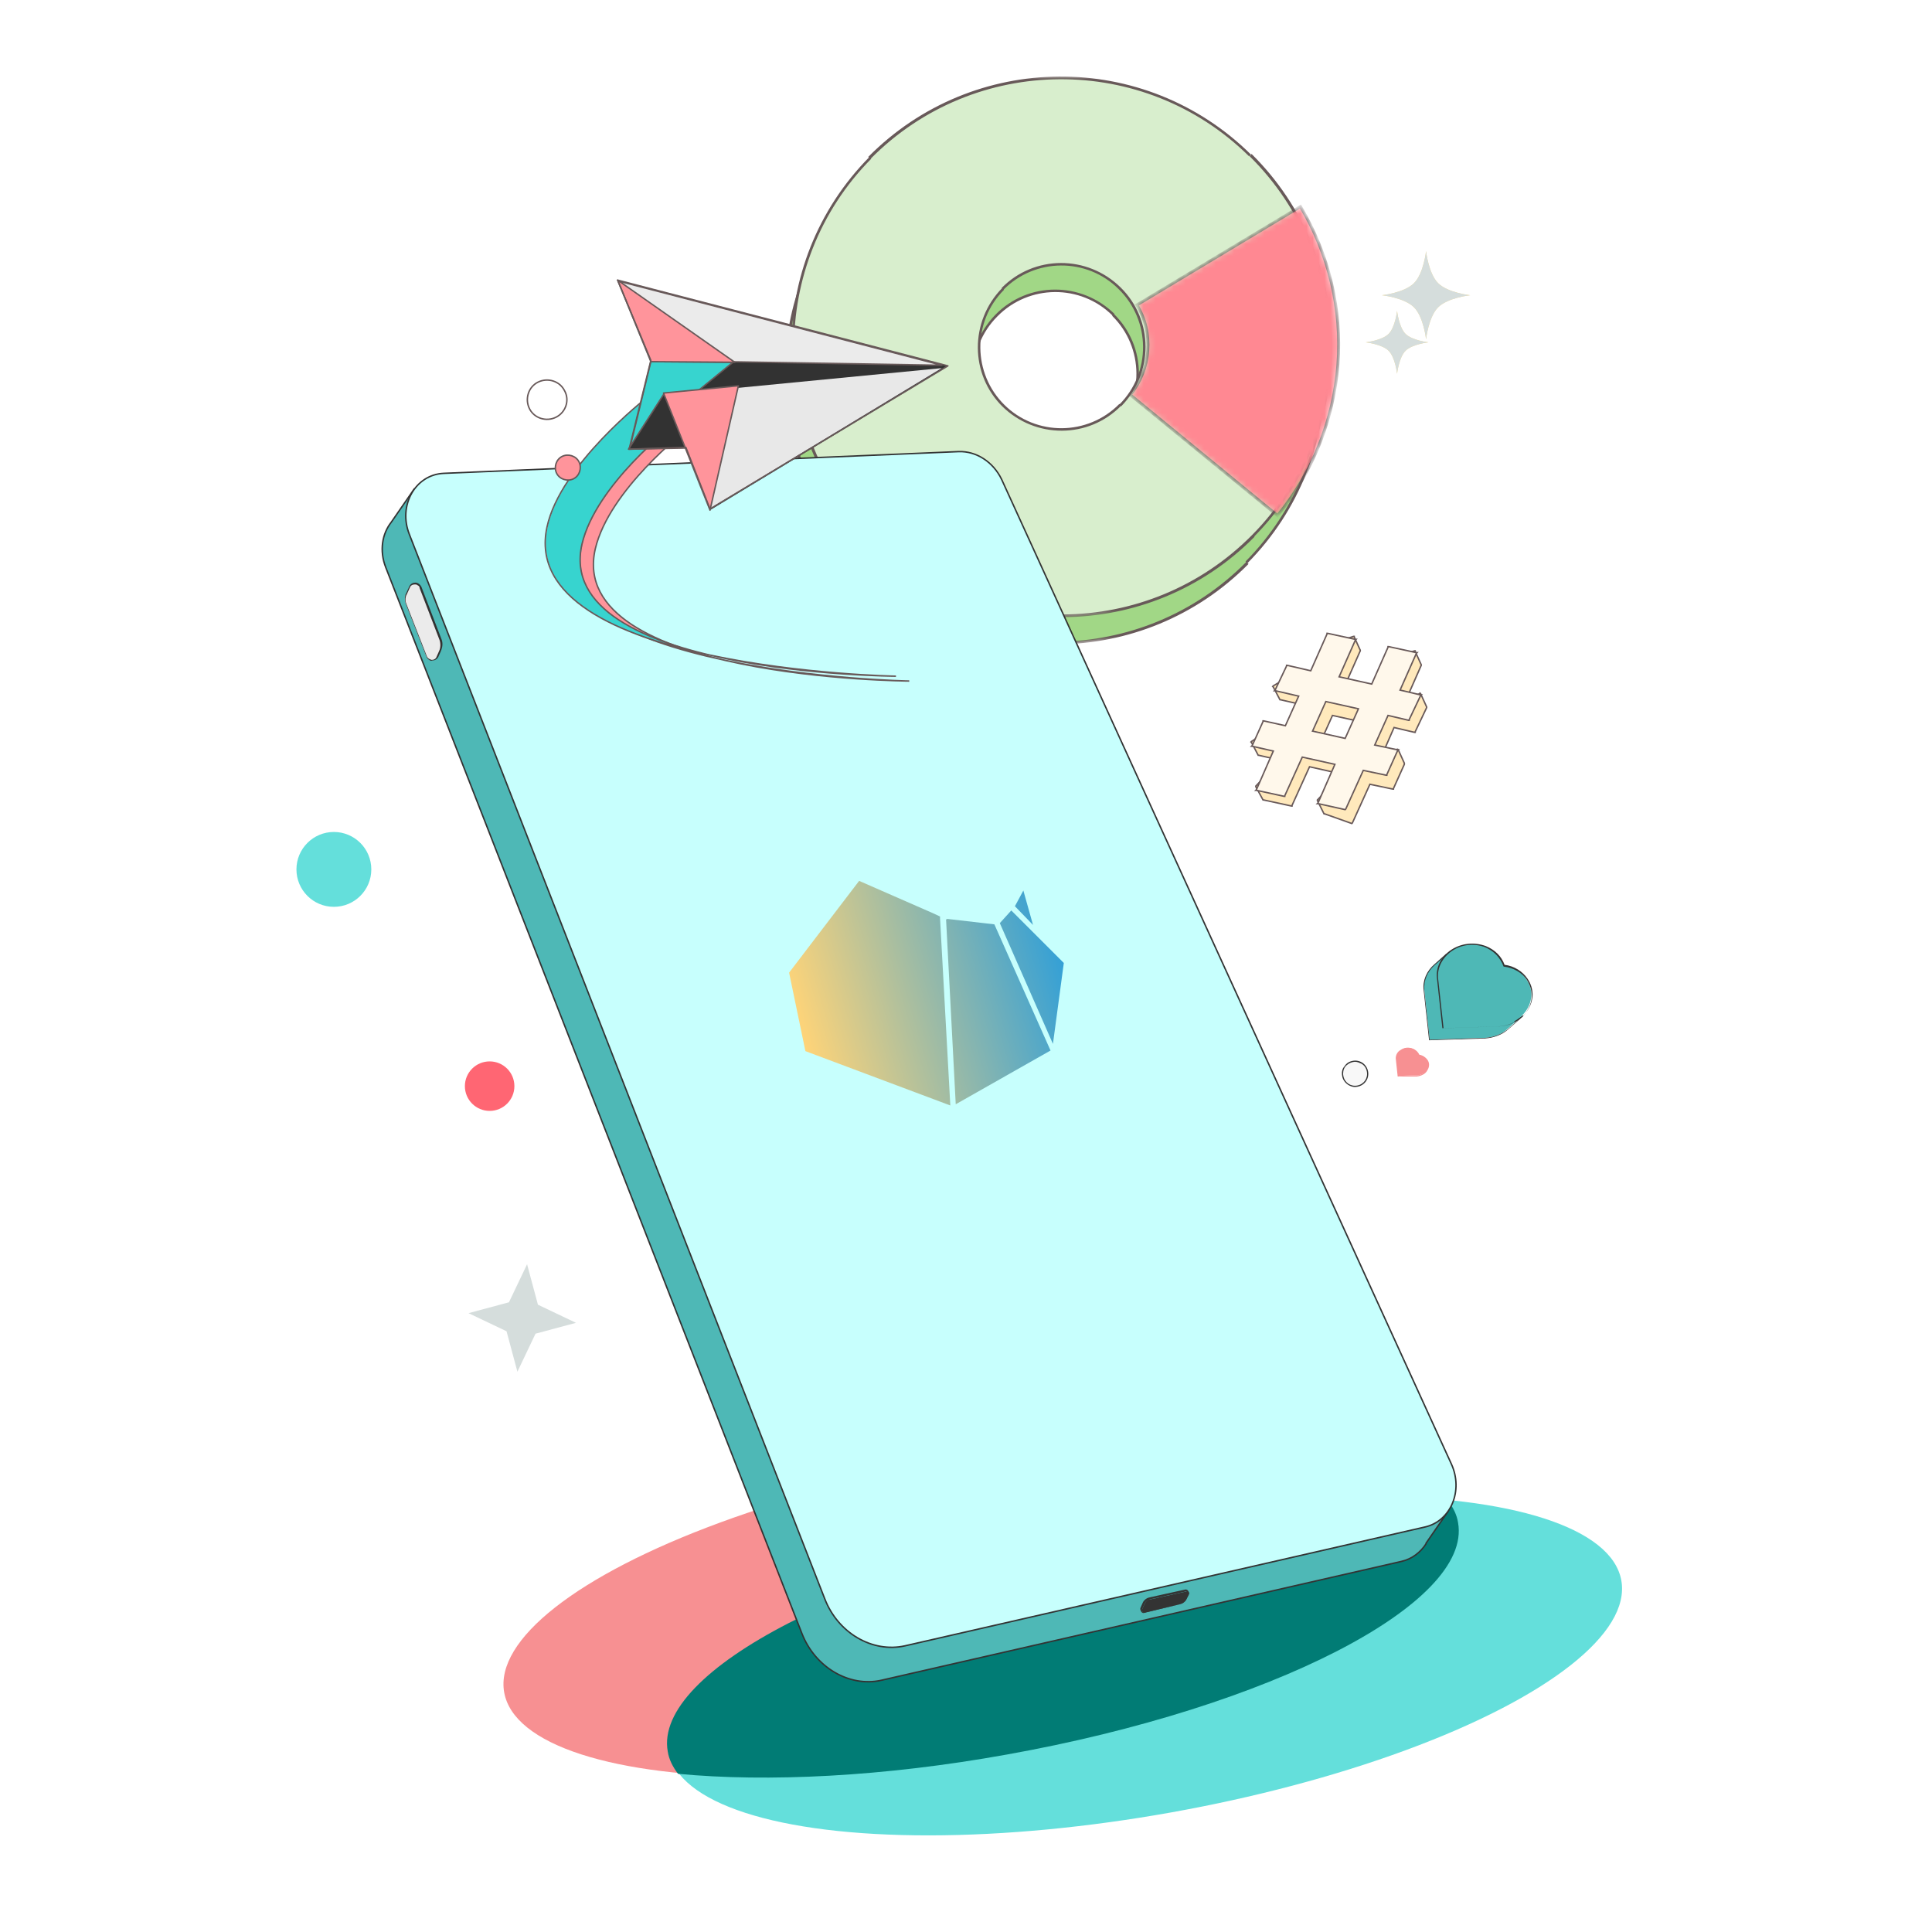 <?xml version="1.0" encoding="utf-8"?>
<!-- Generator: Adobe Illustrator 26.2.1, SVG Export Plug-In . SVG Version: 6.00 Build 0)  -->
<svg version="1.1" id="Layer_1" xmlns="http://www.w3.org/2000/svg" xmlns:xlink="http://www.w3.org/1999/xlink" x="0px" y="0px"
	 viewBox="0 0 320 320" style="enable-background:new 0 0 320 320;" xml:space="preserve">
<style type="text/css">
	.st0{fill:#D5DDDC;}
	.st1{fill-rule:evenodd;clip-rule:evenodd;fill:#A1D786;}
	.st2{fill:#FFFFFF;filter:url(#Adobe_OpacityMaskFilter);}
	.st3{fill-rule:evenodd;clip-rule:evenodd;}
	.st4{mask:url(#path-2-outside-1_598_56084_00000130639670643411275540000007337632206406967695_);fill:#685959;}
	.st5{fill-rule:evenodd;clip-rule:evenodd;fill:#D8EECD;}
	.st6{fill:#FFFFFF;filter:url(#Adobe_OpacityMaskFilter_00000095322623622467984160000013978699506074082445_);}
	.st7{mask:url(#path-4-outside-2_598_56084_00000063593098057028409040000013058500226527513018_);fill:#685959;}
	.st8{fill:#64DFDB;}
	.st9{fill:#F79092;}
	.st10{fill-rule:evenodd;clip-rule:evenodd;fill:#017C75;}
	.st11{fill:#4EB8B6;stroke:#333333;stroke-width:0.24;}
	.st12{fill:#C7FFFD;stroke:#333333;stroke-width:0.24;}
	.st13{fill:#EBEBEB;}
	.st14{fill:#323232;}
	.st15{fill:#333333;}
	.st16{fill:#FFE9BC;stroke:#685959;stroke-width:0.24;}
	.st17{fill:#FFF8EB;stroke:#685959;stroke-width:0.24;}
	.st18{fill:#FF949B;}
	.st19{fill:none;stroke:#685959;stroke-width:0.24;stroke-linecap:round;}
	.st20{fill:#37D4CF;}
	.st21{fill:#EBEBEB;stroke:#685959;stroke-width:0.24;stroke-linecap:round;stroke-linejoin:round;}
	.st22{fill:#D6D5D5;}
	.st23{fill-opacity:0.2;}
	.st24{fill:none;stroke:#685959;stroke-width:0.24;stroke-linecap:round;stroke-linejoin:round;}
	.st25{fill:#E8E8E8;stroke:#323232;stroke-width:0.24;stroke-linecap:round;stroke-linejoin:round;}
	.st26{fill:#FF949B;stroke:#685959;stroke-width:0.24;stroke-linecap:round;stroke-linejoin:round;}
	.st27{fill:#FFFFFF;stroke:#685959;stroke-width:0.24;}
	.st28{fill:#FF949B;stroke:#685959;stroke-width:0.24;}
	.st29{fill:#F8F8F8;}
	.st30{fill:#4EB8B6;}
	.st31{fill:#FFDF8A;}
	.st32{fill:#FF6673;}
	.st33{fill:#FFFFFF;filter:url(#Adobe_OpacityMaskFilter_00000159454692185886130670000011289937270794590641_);}
	
		.st34{mask:url(#path-45-inside-3_598_56084_00000093135449791595155490000014645181927299670199_);fill:#FF8892;stroke:#685959;stroke-width:0.48;}
	.st35{fill:url(#SVGID_1_);}
</style>
<path class="st0" d="M87.3,209.4l1.8,6.7l6.3,3l-6.7,1.8l-3,6.3l-1.8-6.7l-6.3-3l6.7-1.8L87.3,209.4z"/>
<path class="st1" d="M143.4,93.6c17.5,17.3,45.8,17.1,63.1-0.4c17.3-17.5,17.1-45.8-0.4-63.1C188.6,12.8,160.3,13,143,30.6
	S125.9,76.3,143.4,93.6z M165.1,71.7c5.4,5.3,14.1,5.3,19.4-0.1c5.3-5.4,5.3-14.1-0.1-19.4c-5.4-5.3-14.1-5.3-19.4,0.1
	C159.7,57.6,159.7,66.3,165.1,71.7z"/>
<defs>
	<filter id="Adobe_OpacityMaskFilter" filterUnits="userSpaceOnUse" x="129.9" y="17" width="89.7" height="89.7">
		<feColorMatrix  type="matrix" values="1 0 0 0 0  0 1 0 0 0  0 0 1 0 0  0 0 0 1 0"/>
	</filter>
</defs>
<mask maskUnits="userSpaceOnUse" x="129.9" y="17" width="89.7" height="89.7" id="path-2-outside-1_598_56084_00000130639670643411275540000007337632206406967695_">
	<rect x="110.4" y="-2.6" class="st2" width="128.7" height="128.7"/>
	<path class="st3" d="M143.4,93.6c17.5,17.3,45.8,17.1,63.1-0.4c17.3-17.5,17.1-45.8-0.4-63.1C188.6,12.8,160.3,13,143,30.6
		S125.9,76.3,143.4,93.6z M165.1,71.7c5.4,5.3,14.1,5.3,19.4-0.1c5.3-5.4,5.3-14.1-0.1-19.4c-5.4-5.3-14.1-5.3-19.4,0.1
		C159.7,57.6,159.7,66.3,165.1,71.7z"/>
</mask>
<path class="st4" d="M206.4,93.1c-17.2,17.4-45.3,17.6-62.7,0.4l-0.3,0.3c17.6,17.4,46,17.2,63.4-0.4L206.4,93.1z M205.9,30.3
	c17.4,17.2,17.6,45.3,0.4,62.7l0.3,0.3c17.4-17.6,17.2-46-0.4-63.4L205.9,30.3z M143.2,30.7c17.2-17.4,45.3-17.6,62.7-0.4l0.3-0.3
	c-17.6-17.4-46-17.2-63.4,0.4L143.2,30.7z M143.6,93.5c-17.4-17.2-17.6-45.3-0.4-62.7l-0.3-0.3c-17.4,17.6-17.2,46,0.4,63.4
	L143.6,93.5z M184.4,71.4c-5.2,5.3-13.8,5.4-19.1,0.1l-0.3,0.3c5.5,5.4,14.3,5.4,19.7-0.1L184.4,71.4z M184.2,52.3
	c5.3,5.2,5.4,13.8,0.1,19.1l0.3,0.3c5.4-5.5,5.4-14.3-0.1-19.7L184.2,52.3z M165.2,52.4c5.2-5.3,13.8-5.4,19.1-0.1l0.3-0.3
	c-5.5-5.4-14.3-5.4-19.7,0.1L165.2,52.4z M165.3,71.5c-5.3-5.2-5.4-13.8-0.1-19.1l-0.3-0.3c-5.4,5.5-5.4,14.3,0.1,19.7L165.3,71.5z"
	/>
<path class="st5" d="M144.5,89.2c17.5,17.3,45.8,17.1,63.1-0.4c17.3-17.5,17.1-45.8-0.4-63.1c-17.5-17.3-45.8-17.1-63.1,0.4
	C126.8,43.7,127,71.9,144.5,89.2z M166.2,67.2c5.4,5.3,14.1,5.3,19.4-0.1c5.3-5.4,5.3-14.1-0.1-19.4c-5.4-5.3-14.1-5.3-19.4,0.1
	C160.7,53.2,160.8,61.9,166.2,67.2z"/>
<defs>
	
		<filter id="Adobe_OpacityMaskFilter_00000025416852655218212200000001876117500883113362_" filterUnits="userSpaceOnUse" x="131" y="12.6" width="89.7" height="89.7">
		<feColorMatrix  type="matrix" values="1 0 0 0 0  0 1 0 0 0  0 0 1 0 0  0 0 0 1 0"/>
	</filter>
</defs>
<mask maskUnits="userSpaceOnUse" x="131" y="12.6" width="89.7" height="89.7" id="path-4-outside-2_598_56084_00000063593098057028409040000013058500226527513018_">
	
		<rect x="111.5" y="-7" style="fill:#FFFFFF;filter:url(#Adobe_OpacityMaskFilter_00000025416852655218212200000001876117500883113362_);" width="128.7" height="128.7"/>
	<path class="st3" d="M144.5,89.2c17.5,17.3,45.8,17.1,63.1-0.4c17.3-17.5,17.1-45.8-0.4-63.1c-17.5-17.3-45.8-17.1-63.1,0.4
		C126.8,43.7,127,71.9,144.5,89.2z M166.2,67.2c5.4,5.3,14.1,5.3,19.4-0.1c5.3-5.4,5.3-14.1-0.1-19.4c-5.4-5.3-14.1-5.3-19.4,0.1
		C160.7,53.2,160.8,61.9,166.2,67.2z"/>
</mask>
<path class="st7" d="M207.4,88.6c-17.2,17.4-45.3,17.6-62.7,0.4l-0.3,0.3c17.6,17.4,46,17.2,63.4-0.4L207.4,88.6z M207,25.9
	c17.4,17.2,17.6,45.3,0.4,62.7l0.3,0.3c17.4-17.6,17.2-46-0.4-63.4L207,25.9z M144.2,26.3c17.2-17.4,45.3-17.6,62.7-0.4l0.3-0.3
	c-17.6-17.4-46-17.2-63.4,0.4L144.2,26.3z M144.7,89c-17.4-17.2-17.6-45.3-0.4-62.7l-0.3-0.3c-17.4,17.6-17.2,46,0.4,63.4L144.7,89z
	 M185.4,66.9c-5.2,5.3-13.8,5.4-19.1,0.1l-0.3,0.3c5.5,5.4,14.3,5.4,19.7-0.1L185.4,66.9z M185.3,47.9c5.3,5.2,5.4,13.8,0.1,19.1
	l0.3,0.3c5.4-5.5,5.4-14.3-0.1-19.7L185.3,47.9z M166.2,48c5.2-5.3,13.8-5.4,19.1-0.1l0.3-0.3c-5.5-5.4-14.3-5.4-19.7,0.1L166.2,48z
	 M166.4,67.1c-5.3-5.2-5.4-13.8-0.1-19.1l-0.3-0.3c-5.4,5.5-5.4,14.3,0.1,19.7L166.4,67.1z"/>
<ellipse transform="matrix(0.984 -0.176 0.176 0.984 -45.615 37.693)" class="st8" cx="189.7" cy="276" rx="80.2" ry="24.7"/>
<ellipse transform="matrix(0.984 -0.176 0.176 0.984 -44.343 32.758)" class="st9" cx="162.5" cy="266.3" rx="80.2" ry="24.7"/>
<path class="st10" d="M166.8,290.6c43.6-7.8,77.1-25,74.7-38.4c-0.2-1.3-0.8-2.5-1.7-3.7c-14.8-1.4-33.9-0.5-54.5,3.2
	c-43.6,7.8-77.1,25-74.7,38.4c0.2,1.3,0.8,2.5,1.7,3.7C127.1,295.2,146.3,294.3,166.8,290.6z"/>
<path class="st11" d="M239.8,250.4l-3.6,5.2l0,0l0,0.1c-0.9,1.4-2.3,2.5-4,2.9l0,0.1l0-0.1l-86.2,19.7c-5.3,1.2-11-2.1-13.2-7.8
	L63.9,94c-1.1-2.8-0.6-5.6,0.9-7.5l0,0l0,0l3.8-5.5l1.8,0.7l0,2l0,0.1l0.1,0l84.3-3.6c2.9-0.1,5.7,1.7,7.1,4.6l0.1,0l-0.1,0
	l74.5,163.1l0,0c0,0,0,0,0,0c0,0,0,0,0,0c0,0,0,0,0,0l0,0.1l0.1,0l1.4-0.1l0.1,0L239.8,250.4z"/>
<path class="st12" d="M136.6,264.8L67.8,88.5c-1.9-4.8,1-9.9,5.7-10.1l85.3-3.6c2.9-0.1,5.7,1.7,7.1,4.6l0.1,0l-0.1,0l74.5,163.1
	c2,4.4-0.1,9.4-4.3,10.4l-86.2,19.7C144.5,273.8,138.8,270.5,136.6,264.8z"/>
<path class="st13" d="M67.8,97.2l-0.5,1.1c-0.3,0.5-0.3,1.2-0.1,1.7l3.4,8.7c0.3,0.8,1.4,0.9,1.8,0.1l0.4-0.9c0.3-0.6,0.3-1.3,0.1-2
	l-3.3-8.6C69.4,96.5,68.2,96.4,67.8,97.2z"/>
<path class="st14" d="M71.1,109.3c-0.2-0.1-0.4-0.3-0.5-0.6l-3.4-8.7c-0.2-0.6-0.2-1.3,0.1-1.8l0.5-1.1c0.2-0.4,0.6-0.6,1-0.6
	c0.4,0,0.8,0.3,1,0.7l3.3,8.6c0.3,0.7,0.2,1.4-0.1,2.1l-0.4,0.9c-0.2,0.4-0.6,0.6-1,0.6C71.4,109.5,71.2,109.4,71.1,109.3
	L71.1,109.3z M69.1,96.9c-0.1-0.1-0.2-0.1-0.4-0.1c-0.4,0-0.7,0.2-0.8,0.5l-0.5,1.1c-0.3,0.5-0.3,1.1-0.1,1.6l3.4,8.7
	c0.1,0.3,0.4,0.5,0.8,0.6c0.4,0,0.7-0.2,0.8-0.5l0.4-0.9c0.3-0.6,0.3-1.3,0.1-1.9l-3.3-8.6C69.5,97.1,69.3,97,69.1,96.9L69.1,96.9z"
	/>
<path class="st15" d="M196.9,264.1l-0.4,0.8c-0.2,0.4-0.6,0.7-1,0.8l-5.8,1.4c-0.4,0.1-0.7-0.3-0.5-0.6l0.4-0.9
	c0.2-0.4,0.5-0.7,1-0.7l5.9-1.3C196.7,263.3,197.1,263.8,196.9,264.1L196.9,264.1z"/>
<path class="st15" d="M189.2,267.1c-0.1,0-0.1-0.1-0.2-0.2c-0.1-0.2-0.2-0.4-0.1-0.6l0.4-0.9c0.2-0.4,0.6-0.7,1-0.8l5.9-1.3
	c0.2-0.1,0.5,0,0.6,0.2c0.1,0.2,0.2,0.4,0.1,0.6l-0.4,0.8c-0.2,0.4-0.6,0.7-1.1,0.8l-5.8,1.4C189.5,267.2,189.3,267.2,189.2,267.1
	L189.2,267.1z M196.6,263.6c-0.1,0-0.2-0.1-0.2,0l-5.9,1.3c-0.4,0.1-0.7,0.3-0.9,0.7l-0.4,0.9c-0.1,0.1,0,0.2,0,0.4
	c0.1,0.1,0.2,0.2,0.4,0.1l5.8-1.3c0.4-0.1,0.8-0.4,0.9-0.7l0.4-0.8c0.1-0.1,0-0.3,0-0.4C196.7,263.6,196.7,263.6,196.6,263.6
	L196.6,263.6z"/>
<path class="st16" d="M223.9,136.4L223.9,136.4l0.1-0.1l2.9-6.4l3.8,0.8l0.1,0l0-0.1l1.8-4l0-0.1l0-0.1l-1-2.2l-0.1-0.1l-0.1,0
	l-2.6,1.2l2.1-4.8l3.4,0.8l0.1,0l0-0.1l1.9-4l0,0l0-0.1l-1-2.2l-0.1-0.1l-0.1,0.1l-2.3,1.2l2.6-5.9l0,0l0-0.1l-1-2.2l0-0.1l-0.1,0
	l-3.6,1.2l0,0l0,0l-2.7,6.1l-5.4-1.2l2.7-6.1l0,0l0-0.1l-1-2.2l0-0.1l-0.1,0l-3.6,1.2l-0.1,0l0,0l-2.7,6.1l-3.9-0.9l0,0l0,0l-3,1.8
	l-0.1,0.1l0.1,0.1l1.1,2.1l0,0l0.1,0l3.9,0.9l-2.2,4.9l-3.6-0.8l0,0l0,0l-2.9,1.9l-0.1,0.1l0.1,0.1l1.1,2.1l0,0l0.1,0l3.5,0.8
	l-3.9,4.2l-0.1,0.1l0,0.1l1.2,2.2l0,0l0.1,0l4.6,1l0.1,0l0-0.1l2.9-6.4l5.3,1.2l-3.9,4.2l-0.1,0.1l0,0.1l1.1,2.2l0,0l0.1,0
	L223.9,136.4z M223.9,124.6l-5.4-1.2l2.2-4.9l5.4,1.2L223.9,124.6z"/>
<path class="st17" d="M222.8,134.1L222.8,134.1l0.1-0.1l2.9-6.4l3.8,0.8l0.1,0l0-0.1l1.8-4l0.1-0.1l-0.1,0l-3.8-0.8l2.2-4.9l3.4,0.8
	l0.1,0l0-0.1l1.9-4l0.1-0.1l-0.1,0l-3.4-0.8l2.7-6.1l0.1-0.1l-0.1,0l-4.6-1l-0.1,0l0,0.1l-2.7,6.1l-5.4-1.2l2.7-6.1l0.1-0.1l-0.1,0
	l-4.6-1l-0.1,0l0,0.1l-2.7,6.1l-3.9-0.9l-0.1,0l0,0.1l-1.9,4l-0.1,0.1l0.1,0l3.9,0.9l-2.2,4.9l-3.6-0.8l-0.1,0l0,0.1l-1.8,4
	l-0.1,0.1l0.1,0l3.5,0.8l-2.8,6.4l-0.1,0.1l0.1,0l4.6,1l0.1,0l0-0.1l2.9-6.4l5.4,1.2l-2.8,6.4l-0.1,0.1l0.1,0L222.8,134.1z
	 M222.8,122.3l-5.4-1.2l2.2-4.9l5.4,1.2L222.8,122.3z"/>
<path class="st18" d="M92.8,88.1c2.2-10.3,16.5-21.4,16.5-21.4l4.3,4.6c0,0-12.7,9.8-15,19.6c-2.3,9.7,8,15.1,20,18.1
	c15.4,3.5,32,3.8,32,3.8s-17.3-0.1-32-3.8C103.9,105.7,90.3,99.5,92.8,88.1z"/>
<path class="st19" d="M109.3,66.7c0,0-14.3,11.1-16.5,21.4c-5.1,23.6,57.8,24.7,57.8,24.7s-57-0.3-52-21.9c2.3-9.8,15-19.6,15-19.6
	L109.3,66.7z"/>
<path class="st20" d="M90.7,87.3c2.2-10.3,16.5-21.4,16.5-21.4l4.3,4.6c0,0-12.7,9.8-15,19.6c-2.3,9.7,8,15.1,20,18.1
	c15.4,3.5,32,3.8,32,3.8s-17.3-0.1-32-3.8C101.8,104.9,88.2,98.8,90.7,87.3z"/>
<path class="st19" d="M107.1,65.9c0,0-14.3,11.1-16.5,21.4c-5.1,23.6,57.8,24.7,57.8,24.7s-57-0.3-52-21.9c2.3-9.8,15-19.6,15-19.6
	L107.1,65.9z"/>
<path class="st14" d="M104.2,74.4l9.4-0.3l4,10.2L157,60.6l-54.7-14.2l5.5,13.3L104.2,74.4z"/>
<path class="st21" d="M107.8,59.7l-5.2-13.1L156,60.5L107.8,59.7z"/>
<path class="st22" d="M107.8,59.9l13.6,0.1l-17,13.9L107.8,59.9z"/>
<path class="st23" d="M107.8,59.9l13.6,0.1l-17,13.9L107.8,59.9z"/>
<path class="st20" d="M107.8,59.9l13.6,0.1l-17,13.9L107.8,59.9z"/>
<path class="st24" d="M107.8,59.9l13.6,0.1l-17,13.9L107.8,59.9z"/>
<path class="st22" d="M104.1,74.4l9.9-0.2l-4-9L104.1,74.4z"/>
<path class="st14" d="M104.1,74.4l9.9-0.2l-4-9L104.1,74.4z"/>
<path class="st24" d="M104.1,74.4l9.9-0.2l-4-9L104.1,74.4z"/>
<path class="st25" d="M156.5,60.8l-38.8,23.5l-7.6-19L156.5,60.8z"/>
<path class="st26" d="M107.8,59.9l13.9,0.1l-19.4-13.6L107.8,59.9z"/>
<path class="st26" d="M117.6,84.5l4.7-20.6l-12.4,1.2L117.6,84.5z"/>
<path class="st24" d="M104.2,74.4l9.4-0.3l4,10.2L157,60.6l-54.7-14.2l5.5,13.3L104.2,74.4z"/>
<path class="st27" d="M92.1,69.1c-1.6,0.8-3.6,0.2-4.4-1.4c-0.8-1.6-0.2-3.6,1.4-4.4c1.6-0.8,3.6-0.2,4.4,1.4
	C94.4,66.3,93.7,68.3,92.1,69.1z"/>
<path class="st28" d="M95,79.3c-1,0.5-2.3,0.1-2.8-0.9c-0.5-1-0.1-2.3,0.9-2.8c1-0.5,2.3-0.1,2.8,0.9C96.4,77.5,96,78.8,95,79.3z"/>
<path class="st29" d="M223.5,179.7c1,0.5,2.3,0.1,2.8-0.9c0.5-1,0.1-2.3-0.9-2.8c-1-0.5-2.3-0.1-2.8,0.9
	C222.1,178,222.5,179.2,223.5,179.7z"/>
<path class="st15" d="M223.5,179.8c-0.6-0.3-1.1-0.9-1.2-1.6c-0.1-0.6,0-1.2,0.4-1.6c0.3-0.5,0.8-0.8,1.4-0.9
	c1.2-0.2,2.3,0.6,2.5,1.8c0.2,1.2-0.6,2.3-1.8,2.5C224.3,180.1,223.9,180,223.5,179.8L223.5,179.8z M225.3,176.1
	c-0.4-0.2-0.8-0.3-1.2-0.2c-0.5,0.1-1,0.4-1.3,0.8c-0.3,0.4-0.4,1-0.3,1.5c0.2,1.1,1.2,1.8,2.3,1.6c1.1-0.2,1.8-1.2,1.6-2.3
	C226.3,176.9,225.9,176.3,225.3,176.1z"/>
<path class="st30" d="M252.2,168.2l-1.4,0.8c0.9-1.6,0.8-3.4-0.2-4.9c-0.8-1.2-2.2-2.1-3.8-2.3c-0.5-1.4-1.5-2.5-3-3.1
	c-1.4-0.6-3-0.6-4.4,0l0.2-0.7l-1.9,1.7c-1.3,1.1-2,2.6-1.8,4.2l0.9,8.3l9.2-0.3c1.4-0.1,2.8-0.6,3.7-1.5L252.2,168.2L252.2,168.2z"
	/>
<path class="st15" d="M236.7,172.3C236.7,172.3,236.6,172.3,236.7,172.3l-0.9-8.3c-0.2-1.6,0.5-3.2,1.8-4.3l1.9-1.7c0,0,0.1,0,0.1,0
	c0,0,0,0.1,0,0.1l-0.1,0.6c1.4-0.5,2.9-0.5,4.3,0.1c1.5,0.6,2.6,1.7,3.1,3.1c1.6,0.2,3,1.1,3.8,2.3c1,1.4,1.1,3.1,0.4,4.7l1.1-0.7
	c0,0,0.1,0,0.1,0c0,0,0,0.1,0,0.1l-2.5,2.2c-1,0.9-2.4,1.4-3.8,1.5L236.7,172.3C236.7,172.3,236.7,172.3,236.7,172.3L236.7,172.3z
	 M239.4,158.3l-1.7,1.5c-1.3,1.1-1.9,2.6-1.8,4.2l0.9,8.2l9.2-0.3c1.4-0.1,2.7-0.6,3.7-1.4l1.8-1.6l-0.6,0.4c0,0-0.1,0-0.1,0
	c0,0,0-0.1,0-0.1c0.8-1.5,0.8-3.3-0.2-4.8c-0.8-1.2-2.2-2-3.8-2.2c0,0-0.1,0-0.1-0.1c-0.4-1.4-1.5-2.5-3-3c-1.4-0.6-3-0.6-4.4,0
	c0,0-0.1,0-0.1,0c0,0,0-0.1,0-0.1L239.4,158.3L239.4,158.3z"/>
<path class="st30" d="M238.1,162c-0.2-1.8,0.7-3.5,2.3-4.6c1.7-1.1,3.7-1.3,5.6-0.6c1.5,0.6,2.6,1.7,3,3.1c1.6,0.2,3,1,3.8,2.3
	c1.1,1.5,1.1,3.4,0.1,5c-1,1.6-2.8,2.6-4.8,2.7l-9.2,0.3L238.1,162z"/>
<path class="st15" d="M238.9,170.3C238.9,170.3,238.8,170.3,238.9,170.3L238,162c-0.2-1.8,0.7-3.6,2.4-4.7c1.7-1.1,3.8-1.3,5.7-0.6
	c1.5,0.6,2.6,1.7,3.1,3.1c1.6,0.2,3,1.1,3.8,2.3c1.1,1.6,1.1,3.5,0.1,5.1c-1,1.6-2.8,2.7-4.9,2.8L238.9,170.3
	C238.9,170.4,238.9,170.4,238.9,170.3z M246.4,157.1c-0.1-0.1-0.3-0.1-0.4-0.2c-1.8-0.7-3.9-0.5-5.5,0.6c-1.6,1.1-2.5,2.8-2.3,4.6
	l0.9,8.2l9.2-0.3c2-0.1,3.8-1.1,4.7-2.7c1-1.6,0.9-3.4-0.1-5c-0.8-1.2-2.2-2-3.8-2.2c0,0-0.1,0-0.1-0.1
	C248.5,158.7,247.6,157.7,246.4,157.1L246.4,157.1z"/>
<path class="st9" d="M231.3,175.5c-0.1-0.6,0.2-1.2,0.8-1.6c0.6-0.4,1.3-0.4,1.9-0.2c0.5,0.2,0.9,0.6,1,1c0.5,0.1,1,0.3,1.3,0.8
	c0.4,0.5,0.4,1.2,0,1.7c-0.3,0.5-0.9,0.9-1.6,0.9l-3.1,0.1L231.3,175.5L231.3,175.5z"/>
<path class="st9" d="M231.5,178.3C231.5,178.3,231.5,178.3,231.5,178.3l-0.3-2.8c-0.1-0.6,0.2-1.3,0.8-1.6c0.6-0.4,1.3-0.5,2-0.2
	c0.5,0.2,0.9,0.6,1.1,1c0.5,0.1,1,0.4,1.3,0.8c0.4,0.5,0.4,1.2,0,1.8c-0.3,0.6-1,0.9-1.7,1L231.5,178.3
	C231.5,178.3,231.5,178.3,231.5,178.3L231.5,178.3z M234,173.9c0,0-0.1,0-0.1-0.1c-0.6-0.2-1.3-0.2-1.8,0.2
	c-0.5,0.3-0.8,0.9-0.7,1.5l0.3,2.7l3-0.1c0.7,0,1.2-0.4,1.5-0.9c0.3-0.5,0.3-1.1,0-1.6c-0.3-0.4-0.7-0.7-1.2-0.7c0,0-0.1,0-0.1-0.1
	C234.7,174.4,234.4,174.1,234,173.9L234,173.9z"/>
<path class="st31" d="M236.2,41.6c0,0,0.4,3.7,2,5.3c1.6,1.6,5.3,2,5.3,2s-3.7,0.4-5.3,2c-1.6,1.6-2,5.3-2,5.3s-0.4-3.7-2-5.3
	c-1.6-1.6-5.3-2-5.3-2s3.7-0.4,5.3-2S236.2,41.6,236.2,41.6z"/>
<path class="st0" d="M236.2,41.6c0,0,0.4,3.7,2,5.3c1.6,1.6,5.3,2,5.3,2s-3.7,0.4-5.3,2c-1.6,1.6-2,5.3-2,5.3s-0.4-3.7-2-5.3
	c-1.6-1.6-5.3-2-5.3-2s3.7-0.4,5.3-2S236.2,41.6,236.2,41.6z"/>
<path class="st31" d="M231.4,51.5c0,0,0.3,2.7,1.4,3.8c1.1,1.1,3.8,1.4,3.8,1.4s-2.7,0.3-3.8,1.4c-1.1,1.1-1.4,3.8-1.4,3.8
	s-0.3-2.7-1.4-3.8c-1.1-1.1-3.8-1.4-3.8-1.4s2.7-0.3,3.8-1.4C231.1,54.2,231.4,51.5,231.4,51.5z"/>
<path class="st0" d="M231.4,51.5c0,0,0.3,2.7,1.4,3.8c1.1,1.1,3.8,1.4,3.8,1.4s-2.7,0.3-3.8,1.4c-1.1,1.1-1.4,3.8-1.4,3.8
	s-0.3-2.7-1.4-3.8c-1.1-1.1-3.8-1.4-3.8-1.4s2.7-0.3,3.8-1.4C231.1,54.2,231.4,51.5,231.4,51.5z"/>
<ellipse class="st32" cx="81.1" cy="179.9" rx="4.1" ry="4.1"/>
<ellipse class="st8" cx="55.3" cy="144" rx="6.2" ry="6.2"/>
<defs>
	
		<filter id="Adobe_OpacityMaskFilter_00000147202461673434829920000003664741039034294947_" filterUnits="userSpaceOnUse" x="186.9" y="33.9" width="35.1" height="51.8">
		<feColorMatrix  type="matrix" values="1 0 0 0 0  0 1 0 0 0  0 0 1 0 0  0 0 0 1 0"/>
	</filter>
</defs>
<mask maskUnits="userSpaceOnUse" x="186.9" y="33.9" width="35.1" height="51.8" id="path-45-inside-3_598_56084_00000093135449791595155490000014645181927299670199_">
	<path style="fill:#FFFFFF;filter:url(#Adobe_OpacityMaskFilter_00000147202461673434829920000003664741039034294947_);" d="
		M215.4,34.2c4.7,7.9,6.9,17,6.2,26.2c-0.7,9.1-4.2,17.9-10,25l-24.4-20c1.7-2.1,2.7-4.6,2.9-7.3c0.2-2.7-0.4-5.3-1.8-7.6
		L215.4,34.2z"/>
</mask>
<path class="st34" d="M215.4,34.2c4.7,7.9,6.9,17,6.2,26.2c-0.7,9.1-4.2,17.9-10,25l-24.4-20c1.7-2.1,2.7-4.6,2.9-7.3
	c0.2-2.7-0.4-5.3-1.8-7.6L215.4,34.2z"/>
<linearGradient id="SVGID_1_" gradientUnits="userSpaceOnUse" x1="131.152" y1="163.326" x2="176.32" y2="163.326" gradientTransform="matrix(0.96 -0.28 0.28 0.96 -39.535 49.501)">
	<stop  offset="0" style="stop-color:#FFD478"/>
	<stop  offset="1" style="stop-color:#34A0D6"/>
</linearGradient>
<path class="st35" d="M155.7,152.1l1.7,31l-24-9l-2.7-13l11.6-15.2l12.1,5.3l1.3,0.6L155.7,152.1z M156.9,152.2l-0.2,0.1l1.6,30.6
	L174,174l-9.3-20.9L156.9,152.2z M167.5,150.8l-1.9,2.1l8.8,20l1.8-13.4L167.5,150.8z M169.5,147.5l-1.4,2.6l3,3.1L169.5,147.5z"/>
</svg>
